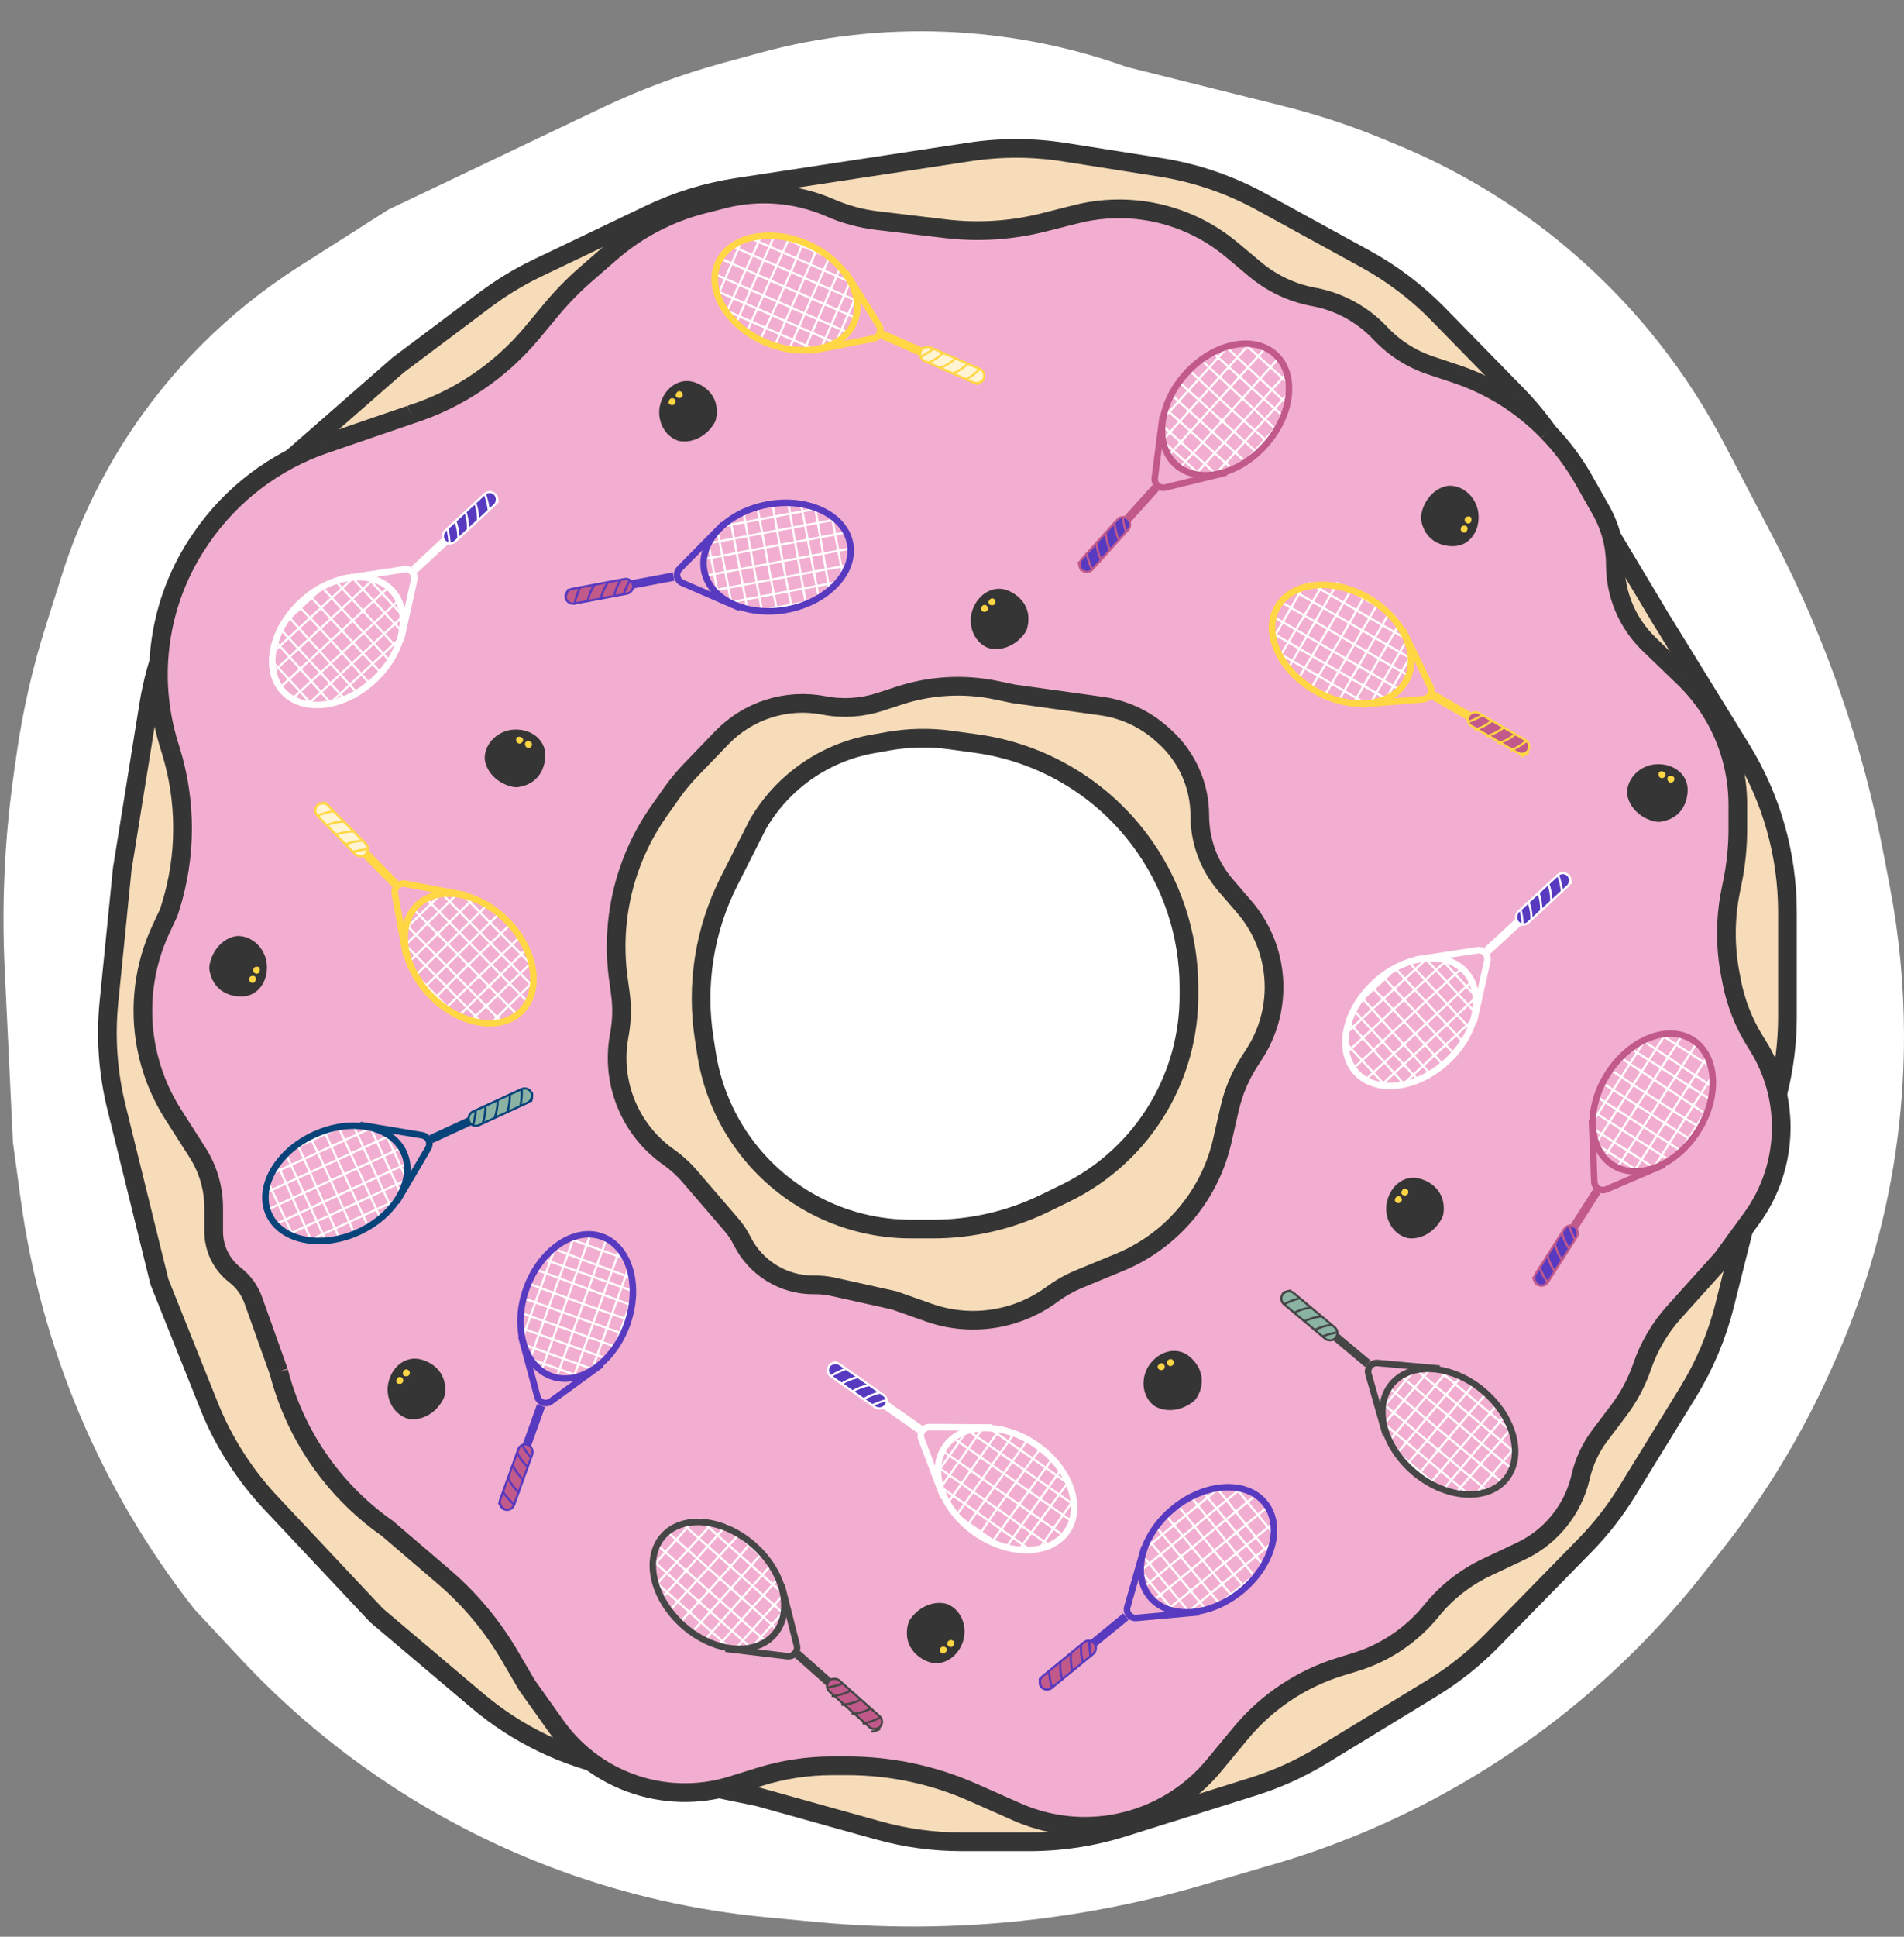 <?xml version="1.0" encoding="UTF-8"?> <svg xmlns="http://www.w3.org/2000/svg" width="60" height="61" viewBox="0 0 60 61" fill="none"><rect x="0" y="0" width="60" height="61" fill="#808080" stroke="none"/><path d="M18.957 3.402L12.245 6.599L9.415 8.399C8.312 9.102 7.289 9.922 6.364 10.847C4.328 12.883 2.813 15.379 1.946 18.124L1.432 19.75C1.022 21.048 0.72 22.378 0.527 23.726L0.438 24.351C0.147 26.389 0.049 28.45 0.147 30.507L0.408 35.986L0.651 37.766C1.294 42.48 3.183 46.938 6.122 50.68L7.58 52.242C10.378 55.24 13.846 57.533 17.7 58.935C19.769 59.687 21.926 60.174 24.118 60.383L25.691 60.532C28.147 60.766 30.623 60.72 33.069 60.394C34.694 60.177 36.301 59.837 37.875 59.378L40.105 58.728C43.538 57.727 46.736 56.049 49.511 53.795C51.057 52.539 52.458 51.114 53.688 49.548L54.321 48.744C55.653 47.048 56.774 45.196 57.659 43.23L57.79 42.939C59.247 39.701 60 36.191 60 32.641C60 31.065 59.852 29.493 59.557 27.945L59.363 26.926C58.703 23.461 57.538 20.112 55.907 16.985L54.346 13.994C53.763 12.876 53.077 11.814 52.298 10.822C50.123 8.054 47.269 5.894 44.013 4.554L43.548 4.362C42.544 3.949 41.512 3.609 40.46 3.346L35.51 2.109C31.791 0.78 27.753 0.625 23.942 1.665L22.803 1.975C21.481 2.336 20.194 2.813 18.957 3.402Z" fill="white"></path><path fill-rule="evenodd" clip-rule="evenodd" d="M16.938 8.44L20.473 6.749C21.341 6.333 22.267 6.048 23.219 5.902L30.547 4.786C31.539 4.635 32.548 4.637 33.539 4.793L36.565 5.27C37.679 5.445 38.754 5.812 39.743 6.355L43.034 8.159C43.878 8.622 44.649 9.207 45.322 9.896L47.801 12.43C48.336 12.978 48.805 13.587 49.199 14.244L52.32 19.46L54.873 23.6C55.823 25.142 56.327 26.917 56.327 28.729V32.029C56.327 32.832 56.227 33.632 56.032 34.411L54.347 41.114C54.105 42.079 53.716 43.002 53.195 43.85L51.282 46.961C50.9 47.583 50.45 48.159 49.94 48.68L47.015 51.668C46.45 52.245 45.815 52.751 45.125 53.172L41.666 55.284C40.986 55.699 40.259 56.029 39.499 56.268L35.378 57.562C34.431 57.859 33.444 58.01 32.451 58.01H30.302C29.415 58.01 28.532 57.889 27.677 57.651L23.884 56.593L19.395 55.676C17.788 55.348 16.29 54.621 15.038 53.562L11.864 50.877L8.538 47.338C7.701 46.447 7.039 45.408 6.585 44.274L5.024 40.372L3.669 34.874C3.402 33.791 3.322 32.671 3.433 31.562L3.852 27.375L4.686 22.193C4.909 20.811 5.426 19.492 6.203 18.327L7.529 16.337C8.007 15.621 8.577 14.971 9.225 14.404L12.549 11.496L15.293 9.437C15.807 9.052 16.358 8.718 16.938 8.44ZM22.192 32.716C21.926 31.023 22.199 29.288 22.973 27.758L23.884 25.958V25.958C24.659 24.626 25.981 23.702 27.498 23.433L27.988 23.346C28.636 23.232 29.297 23.219 29.948 23.308L30.763 23.42C32.803 23.7 34.648 24.779 35.892 26.42V26.42C36.914 27.769 37.467 29.415 37.467 31.107V31.363C37.467 32.591 37.14 33.797 36.519 34.857V34.857C35.831 36.032 34.811 36.977 33.587 37.575L32.935 37.893C31.834 38.431 30.625 38.711 29.399 38.711H28.713C26.853 38.711 25.081 37.917 23.843 36.529V36.529C23.009 35.593 22.461 34.436 22.267 33.197L22.192 32.716Z" fill="#F6DCB9"></path><path d="M20.473 6.749L16.938 8.44M20.473 6.749C21.341 6.333 22.267 6.048 23.219 5.902M20.473 6.749V6.749C21.341 6.333 22.267 6.048 23.219 5.902V5.902M16.938 8.44C16.358 8.718 15.807 9.052 15.293 9.437M16.938 8.44V8.44C16.358 8.718 15.807 9.052 15.293 9.437V9.437M15.293 9.437L12.549 11.496L9.225 14.404M9.225 14.404C8.577 14.971 8.007 15.621 7.529 16.337M9.225 14.404V14.404C8.577 14.971 8.007 15.621 7.529 16.337V16.337M7.529 16.337L6.203 18.327M6.203 18.327C5.426 19.492 4.909 20.811 4.686 22.193M6.203 18.327V18.327C5.426 19.492 4.909 20.811 4.686 22.193V22.193M4.686 22.193L3.852 27.375L3.433 31.562M3.433 31.562C3.322 32.671 3.402 33.791 3.669 34.874M3.433 31.562V31.562C3.322 32.671 3.402 33.791 3.669 34.874V34.874M3.669 34.874L5.024 40.372L6.585 44.274M6.585 44.274C7.039 45.408 7.701 46.447 8.538 47.338M6.585 44.274V44.274C7.039 45.408 7.701 46.447 8.538 47.338V47.338M8.538 47.338L11.864 50.877L15.038 53.562M15.038 53.562C16.29 54.621 17.788 55.348 19.395 55.676M15.038 53.562V53.562C16.29 54.621 17.788 55.348 19.395 55.676V55.676M19.395 55.676L23.884 56.593L27.677 57.651M27.677 57.651C28.532 57.889 29.415 58.01 30.302 58.01M27.677 57.651V57.651C28.532 57.889 29.415 58.01 30.302 58.01V58.01M30.302 58.01H32.451M32.451 58.01C33.444 58.01 34.431 57.859 35.378 57.562M32.451 58.01V58.01C33.444 58.01 34.431 57.859 35.378 57.562V57.562M35.378 57.562L39.499 56.268M39.499 56.268C40.259 56.029 40.986 55.699 41.666 55.284M39.499 56.268V56.268C40.259 56.029 40.986 55.699 41.666 55.284V55.284M41.666 55.284L45.125 53.172M45.125 53.172C45.815 52.751 46.45 52.245 47.015 51.668M45.125 53.172V53.172C45.815 52.751 46.45 52.245 47.015 51.668V51.668M47.015 51.668L49.94 48.68M49.94 48.68C50.45 48.159 50.9 47.583 51.282 46.961M49.94 48.68V48.68C50.45 48.159 50.9 47.583 51.282 46.961V46.961M51.282 46.961L53.195 43.85M53.195 43.85C53.716 43.002 54.105 42.079 54.347 41.114M53.195 43.85V43.85C53.716 43.002 54.105 42.079 54.347 41.114V41.114M54.347 41.114L56.032 34.411M56.032 34.411C56.227 33.632 56.327 32.832 56.327 32.029M56.032 34.411V34.411C56.227 33.632 56.327 32.832 56.327 32.029V32.029M56.327 32.029V28.729M56.327 28.729C56.327 26.917 55.823 25.142 54.873 23.6M56.327 28.729V28.729C56.327 26.917 55.823 25.142 54.873 23.6V23.6M54.873 23.6L52.32 19.46L49.199 14.244M49.199 14.244C48.805 13.587 48.336 12.978 47.801 12.43M49.199 14.244V14.244C48.805 13.587 48.336 12.978 47.801 12.43V12.43M47.801 12.43L45.322 9.896M45.322 9.896C44.649 9.207 43.878 8.622 43.034 8.159M45.322 9.896V9.896C44.649 9.207 43.878 8.622 43.034 8.159V8.159M43.034 8.159L39.743 6.355M39.743 6.355C38.754 5.812 37.679 5.445 36.565 5.27M39.743 6.355V6.355C38.754 5.812 37.679 5.445 36.565 5.27V5.27M36.565 5.27L33.539 4.793M33.539 4.793C32.548 4.637 31.539 4.635 30.547 4.786M33.539 4.793V4.793C32.548 4.637 31.539 4.635 30.547 4.786V4.786M30.547 4.786L23.219 5.902M23.884 25.958L22.973 27.758C22.199 29.288 21.926 31.023 22.192 32.716L22.267 33.197C22.461 34.436 23.009 35.593 23.843 36.529V36.529C25.081 37.917 26.853 38.711 28.713 38.711H29.399C30.625 38.711 31.834 38.431 32.935 37.893L33.587 37.575C34.811 36.977 35.831 36.032 36.519 34.857V34.857C37.14 33.797 37.467 32.591 37.467 31.363V31.107C37.467 29.415 36.914 27.769 35.892 26.42V26.42C34.648 24.779 32.803 23.7 30.763 23.42L29.948 23.308C29.297 23.219 28.636 23.232 27.988 23.346L27.498 23.433C25.981 23.702 24.659 24.626 23.884 25.958V25.958Z" stroke="#363535" stroke-width="0.589"></path><path fill-rule="evenodd" clip-rule="evenodd" d="M10.235 13.987L12.939 13.059C14.439 12.581 15.77 11.683 16.776 10.472L17.369 9.758C17.705 9.354 18.073 8.977 18.47 8.632L19.241 7.961C20.077 7.233 21.072 6.711 22.146 6.436L22.784 6.273C23.908 5.985 25.097 6.081 26.16 6.546C26.627 6.75 27.122 6.885 27.628 6.946L29.792 7.204C30.828 7.328 31.878 7.261 32.89 7.005L33.915 6.746C35.138 6.437 36.431 6.556 37.577 7.083C38.023 7.288 38.439 7.551 38.815 7.866L39.553 8.484C40.075 8.921 40.701 9.218 41.37 9.346L41.424 9.356C42.218 9.508 42.944 9.908 43.498 10.497C43.933 10.96 44.476 11.308 45.079 11.509L45.88 11.776C46.965 12.138 47.949 12.754 48.748 13.573L48.774 13.601C49.215 14.052 49.595 14.559 49.905 15.107L50.452 16.073C50.748 16.596 50.903 17.186 50.903 17.786C50.903 18.731 51.287 19.635 51.968 20.29L53.059 21.342C53.412 21.682 53.718 22.067 53.97 22.486C54.489 23.352 54.763 24.341 54.763 25.35V26.112C54.763 26.66 54.709 27.206 54.602 27.743L54.535 28.074C54.363 28.935 54.36 29.822 54.526 30.685L54.571 30.918C54.698 31.58 54.946 32.212 55.301 32.784L55.396 32.937C55.877 33.709 56.131 34.6 56.131 35.509C56.131 36.542 55.803 37.548 55.193 38.381L54.274 39.639L52.754 41.328C52.306 41.826 51.964 42.408 51.747 43.041C51.576 43.538 51.328 44.006 51.01 44.425L50.419 45.207C50.126 45.595 49.919 46.04 49.81 46.513C49.575 47.541 48.881 48.403 47.928 48.854L46.843 49.367C46.171 49.685 45.579 50.151 45.111 50.729C44.491 51.494 43.658 52.057 42.717 52.347L42.237 52.494C41.006 52.873 39.912 53.604 39.091 54.597L38.248 55.616L38.218 55.652C37.215 56.837 35.74 57.521 34.187 57.521C33.45 57.521 32.721 57.367 32.048 57.069L30.661 56.454C29.414 55.901 28.065 55.616 26.701 55.616H26.224C25.45 55.616 24.681 55.733 23.942 55.962L23.062 56.236C22.011 56.562 20.881 56.532 19.85 56.149C18.913 55.802 18.102 55.181 17.523 54.366L16.604 53.075L16.069 52.159C15.518 51.213 14.811 50.367 13.978 49.655L12.207 48.14L12.104 48.067C10.465 46.883 9.292 45.163 8.786 43.206L7.98 40.947C7.868 40.635 7.67 40.362 7.408 40.159C6.983 39.831 6.734 39.325 6.734 38.788V38.046C6.734 37.427 6.557 36.821 6.224 36.299L5.459 35.103C5.043 34.452 4.755 33.728 4.61 32.969C4.371 31.715 4.534 30.417 5.075 29.261L5.317 28.743L5.371 28.573C5.877 26.966 5.88 25.243 5.381 23.634L5.33 23.468C5 22.405 4.91 21.282 5.068 20.181C5.232 19.032 5.66 17.937 6.319 16.981L6.354 16.93C7.299 15.558 8.659 14.527 10.235 13.987ZM19.482 30.796C19.234 28.942 19.695 27.064 20.773 25.536L21.17 24.974C21.351 24.718 21.55 24.477 21.767 24.252L22.747 23.235C23.578 22.374 24.788 21.991 25.964 22.218V22.218C26.554 22.332 27.164 22.293 27.736 22.106L28.331 21.911C29.323 21.585 30.383 21.527 31.404 21.741L31.946 21.854L34.714 22.239C35.425 22.338 36.091 22.649 36.624 23.13L36.701 23.2C37.406 23.836 37.809 24.741 37.809 25.691V25.691C37.809 26.494 38.097 27.27 38.62 27.879L39.213 28.568C39.669 29.098 39.973 29.742 40.092 30.431V30.431C40.258 31.388 40.058 32.372 39.532 33.188L39.372 33.436C39.081 33.887 38.871 34.385 38.751 34.908L38.514 35.942C38.339 36.704 38.002 37.419 37.526 38.039V38.039C36.943 38.799 36.17 39.392 35.284 39.757L34.028 40.275C33.716 40.404 33.42 40.57 33.148 40.77V40.77C32.029 41.591 30.577 41.805 29.268 41.342L28.183 40.958L26.265 40.532C26.079 40.49 25.889 40.469 25.698 40.469H25.626C24.678 40.469 23.812 39.934 23.388 39.086V39.086C23.295 38.901 23.181 38.729 23.046 38.573L21.746 37.062C21.544 36.826 21.313 36.616 21.059 36.437V36.437C19.859 35.587 19.254 34.124 19.503 32.675L19.528 32.53C19.598 32.125 19.605 31.712 19.551 31.305L19.482 30.796Z" fill="#F2AED0"></path><path d="M12.939 13.059V13.059C14.439 12.581 15.77 11.683 16.776 10.472V10.472M12.939 13.059L10.235 13.987M12.939 13.059C14.439 12.581 15.77 11.683 16.776 10.472M8.786 43.206V43.206C9.292 45.163 10.465 46.883 12.104 48.067V48.067M8.786 43.206L7.98 40.947M8.786 43.206C9.292 45.163 10.465 46.883 12.104 48.067M10.235 13.987C8.659 14.527 7.299 15.558 6.354 16.93M10.235 13.987V13.987C8.659 14.527 7.299 15.558 6.354 16.93V16.93M6.354 16.93L6.319 16.981M6.319 16.981C5.66 17.937 5.232 19.032 5.068 20.181M6.319 16.981V16.981C5.66 17.937 5.232 19.032 5.068 20.181V20.181M5.068 20.181C4.91 21.282 5 22.405 5.33 23.468M5.068 20.181V20.181C4.91 21.282 5 22.405 5.33 23.468V23.468M5.33 23.468L5.381 23.634M5.381 23.634C5.88 25.243 5.877 26.966 5.371 28.573M5.381 23.634V23.634C5.88 25.243 5.877 26.966 5.371 28.573V28.573M5.371 28.573L5.317 28.743L5.075 29.261M5.075 29.261C4.534 30.417 4.371 31.715 4.61 32.969M5.075 29.261V29.261C4.534 30.417 4.371 31.715 4.61 32.969V32.969M4.61 32.969C4.755 33.728 5.043 34.452 5.459 35.103M4.61 32.969V32.969C4.755 33.728 5.043 34.452 5.459 35.103V35.103M5.459 35.103L6.224 36.299M6.224 36.299C6.557 36.821 6.734 37.427 6.734 38.046M6.224 36.299V36.299C6.557 36.821 6.734 37.427 6.734 38.046V38.046M6.734 38.046V38.788M6.734 38.788C6.734 39.325 6.983 39.831 7.408 40.159M6.734 38.788V38.788C6.734 39.325 6.983 39.831 7.408 40.159V40.159M7.408 40.159C7.67 40.362 7.868 40.635 7.98 40.947M7.408 40.159V40.159C7.67 40.362 7.868 40.635 7.98 40.947V40.947M12.104 48.067L12.207 48.14L13.978 49.655M13.978 49.655C14.811 50.367 15.518 51.213 16.069 52.159M13.978 49.655V49.655C14.811 50.367 15.518 51.213 16.069 52.159V52.159M16.069 52.159L16.604 53.075L17.523 54.366M17.523 54.366C18.102 55.181 18.913 55.802 19.85 56.149M17.523 54.366V54.366C18.102 55.181 18.913 55.802 19.85 56.149V56.149M19.85 56.149C20.881 56.532 22.011 56.562 23.062 56.236M19.85 56.149V56.149C20.881 56.532 22.011 56.562 23.062 56.236V56.236M23.062 56.236L23.942 55.962M23.942 55.962C24.681 55.733 25.45 55.616 26.224 55.616M23.942 55.962V55.962C24.681 55.733 25.45 55.616 26.224 55.616V55.616M26.224 55.616H26.701M26.701 55.616C28.065 55.616 29.414 55.901 30.661 56.454M26.701 55.616V55.616C28.065 55.616 29.414 55.901 30.661 56.454V56.454M30.661 56.454L32.048 57.069M32.048 57.069C32.721 57.367 33.45 57.521 34.187 57.521M32.048 57.069V57.069C32.721 57.367 33.45 57.521 34.187 57.521V57.521M34.187 57.521C35.74 57.521 37.215 56.837 38.218 55.652M34.187 57.521V57.521C35.74 57.521 37.215 56.837 38.218 55.652V55.652M38.218 55.652L38.248 55.616L39.091 54.597M39.091 54.597C39.912 53.604 41.006 52.873 42.237 52.494M39.091 54.597V54.597C39.912 53.604 41.006 52.873 42.237 52.494V52.494M42.237 52.494L42.717 52.347M42.717 52.347C43.658 52.057 44.491 51.494 45.111 50.729M42.717 52.347V52.347C43.658 52.057 44.491 51.494 45.111 50.729V50.729M45.111 50.729C45.579 50.151 46.171 49.685 46.843 49.367M45.111 50.729V50.729C45.579 50.151 46.171 49.685 46.843 49.367V49.367M46.843 49.367L47.928 48.854M47.928 48.854C48.881 48.403 49.575 47.541 49.81 46.513M47.928 48.854V48.854C48.881 48.403 49.575 47.541 49.81 46.513V46.513M49.81 46.513C49.919 46.04 50.126 45.595 50.419 45.207M49.81 46.513V46.513C49.919 46.04 50.126 45.595 50.419 45.207V45.207M50.419 45.207L51.01 44.425M51.01 44.425C51.328 44.006 51.576 43.538 51.747 43.041M51.01 44.425V44.425C51.328 44.006 51.576 43.538 51.747 43.041V43.041M51.747 43.041C51.964 42.408 52.306 41.826 52.754 41.328M51.747 43.041V43.041C51.964 42.408 52.306 41.826 52.754 41.328V41.328M52.754 41.328L54.274 39.639L55.193 38.381M55.193 38.381C55.803 37.548 56.131 36.542 56.131 35.509M55.193 38.381V38.381C55.803 37.548 56.131 36.542 56.131 35.509V35.509M56.131 35.509C56.131 34.6 55.877 33.709 55.396 32.937M56.131 35.509V35.509C56.131 34.6 55.877 33.709 55.396 32.937V32.937M55.396 32.937L55.301 32.784M55.301 32.784C54.946 32.212 54.698 31.58 54.571 30.918M55.301 32.784V32.784C54.946 32.212 54.698 31.58 54.571 30.918V30.918M54.571 30.918L54.526 30.685M54.526 30.685C54.36 29.822 54.363 28.935 54.535 28.074M54.526 30.685V30.685C54.36 29.822 54.363 28.935 54.535 28.074V28.074M54.535 28.074L54.602 27.743M54.602 27.743C54.709 27.206 54.763 26.66 54.763 26.112M54.602 27.743V27.743C54.709 27.206 54.763 26.66 54.763 26.112V26.112M54.763 26.112V25.35M54.763 25.35C54.763 24.341 54.489 23.352 53.97 22.486M54.763 25.35V25.35C54.763 24.341 54.489 23.352 53.97 22.486V22.486M53.97 22.486C53.718 22.067 53.412 21.682 53.059 21.342M53.97 22.486V22.486C53.718 22.067 53.412 21.682 53.059 21.342V21.342M53.059 21.342L51.968 20.29M51.968 20.29C51.287 19.635 50.903 18.731 50.903 17.786M51.968 20.29V20.29C51.287 19.635 50.903 18.731 50.903 17.786V17.786M50.903 17.786C50.903 17.186 50.748 16.596 50.452 16.073M50.903 17.786V17.786C50.903 17.186 50.748 16.596 50.452 16.073V16.073M50.452 16.073L49.905 15.107M49.905 15.107C49.595 14.559 49.215 14.052 48.774 13.601M49.905 15.107V15.107C49.595 14.559 49.215 14.052 48.774 13.601V13.601M48.774 13.601L48.748 13.573M48.748 13.573C47.949 12.754 46.965 12.138 45.88 11.776M48.748 13.573V13.573C47.949 12.754 46.965 12.138 45.88 11.776V11.776M45.88 11.776L45.079 11.509M45.079 11.509C44.476 11.308 43.933 10.96 43.498 10.497M45.079 11.509V11.509C44.476 11.308 43.933 10.96 43.498 10.497V10.497M43.498 10.497C42.944 9.908 42.218 9.508 41.424 9.356M43.498 10.497V10.497C42.944 9.908 42.218 9.508 41.424 9.356V9.356M41.424 9.356L41.37 9.346M41.37 9.346C40.701 9.218 40.075 8.921 39.553 8.484M41.37 9.346V9.346C40.701 9.218 40.075 8.921 39.553 8.484V8.484M39.553 8.484L38.815 7.866M38.815 7.866C38.439 7.551 38.023 7.288 37.577 7.083M38.815 7.866V7.866C38.439 7.551 38.023 7.288 37.577 7.083V7.083M37.577 7.083C36.431 6.556 35.138 6.437 33.915 6.746M37.577 7.083V7.083C36.431 6.556 35.138 6.437 33.915 6.746V6.746M33.915 6.746L32.89 7.005M32.89 7.005C31.878 7.261 30.828 7.328 29.792 7.204M32.89 7.005V7.005C31.878 7.261 30.828 7.328 29.792 7.204V7.204M29.792 7.204L27.628 6.946M27.628 6.946C27.122 6.885 26.627 6.75 26.16 6.546M27.628 6.946V6.946C27.122 6.885 26.627 6.75 26.16 6.546V6.546M26.16 6.546C25.097 6.081 23.908 5.985 22.784 6.273M26.16 6.546V6.546C25.097 6.081 23.908 5.985 22.784 6.273V6.273M22.784 6.273L22.146 6.436M22.146 6.436C21.072 6.711 20.077 7.233 19.241 7.961M22.146 6.436V6.436C21.072 6.711 20.077 7.233 19.241 7.961V7.961M19.241 7.961L18.47 8.632M18.47 8.632C18.073 8.977 17.705 9.354 17.369 9.758M18.47 8.632V8.632C18.073 8.977 17.705 9.354 17.369 9.758V9.758M17.369 9.758L16.776 10.472M28.183 40.958L26.265 40.532C26.079 40.49 25.889 40.469 25.698 40.469H25.626C24.678 40.469 23.812 39.934 23.388 39.086V39.086C23.295 38.901 23.181 38.729 23.046 38.573L21.746 37.062C21.544 36.826 21.313 36.616 21.059 36.437V36.437C19.859 35.587 19.254 34.124 19.503 32.675L19.528 32.53C19.598 32.125 19.605 31.712 19.551 31.305L19.482 30.796C19.234 28.942 19.695 27.064 20.773 25.536L21.17 24.974C21.351 24.718 21.55 24.477 21.767 24.252L22.747 23.235C23.578 22.374 24.788 21.991 25.964 22.218V22.218C26.554 22.332 27.164 22.293 27.736 22.106L28.331 21.911C29.323 21.585 30.383 21.527 31.404 21.741L31.946 21.854L34.714 22.239C35.425 22.338 36.091 22.649 36.624 23.13L36.701 23.2C37.406 23.836 37.809 24.741 37.809 25.691V25.691C37.809 26.494 38.097 27.27 38.62 27.879L39.213 28.568C39.669 29.098 39.973 29.742 40.092 30.431V30.431C40.258 31.388 40.058 32.372 39.532 33.188L39.372 33.436C39.081 33.887 38.871 34.385 38.751 34.908L38.514 35.942C38.339 36.704 38.002 37.419 37.526 38.039V38.039C36.943 38.799 36.17 39.392 35.284 39.757L34.028 40.275C33.716 40.404 33.42 40.57 33.148 40.77V40.77C32.029 41.591 30.577 41.805 29.268 41.342L28.183 40.958Z" stroke="#363535" stroke-width="0.589"></path><path d="M43.014 34.024L46.389 30.901M42.584 33.712L46.091 30.467M43.469 34.232L46.549 31.381M44.121 34.237L46.491 32.043M42.383 33.209L45.628 30.207M42.344 32.617L45.031 30.13M42.619 31.774L44.17 30.339M44.984 33.965L46.076 32.954M43.71 34.252L42.328 32.753M44.311 34.223L42.467 32.158M44.737 34.071L42.599 31.752" stroke="white" stroke-width="0.068"></path><path d="M43.084 34.109L42.459 33.431M45.114 33.873L42.867 31.37M45.535 33.605C43.907 31.77 43.27 31.119 43.154 31.023M45.895 33.272L43.555 30.734M46.173 32.893L43.934 30.464M46.38 32.458L44.373 30.281M46.537 31.948L44.883 30.154M46.587 31.476L45.337 30.119" stroke="white" stroke-width="0.068"></path><rect x="0.002" y="-0.048" width="0.467" height="2.164" rx="0.234" transform="matrix(-0.678 -0.735 0.734 -0.679 48.027 29.183)" fill="#583AC0" stroke="white" stroke-width="0.068"></rect><path d="M48.263 28.985L48.263 28.946C48.264 28.756 48.23 28.568 48.16 28.391V28.391M48.568 28.702L48.569 28.669C48.57 28.475 48.539 28.282 48.477 28.098V28.098M48.885 28.409L48.885 28.37C48.886 28.18 48.852 27.992 48.782 27.815V27.815M49.223 28.096L49.222 28.086C49.203 27.896 49.157 27.71 49.088 27.532V27.532M49.496 27.843V27.843C49.5 27.747 49.48 27.651 49.437 27.564L49.434 27.557" stroke="white" stroke-width="0.068"></path><path d="M47.986 29.152V29.152C47.98 28.988 47.959 28.825 47.921 28.666L47.917 28.648" stroke="white" stroke-width="0.068"></path><path d="M46.96 30.044L46.778 29.847L47.761 28.938L47.942 29.135L46.96 30.044Z" fill="white"></path><path d="M46.443 32.182L46.87 30.261C46.911 30.074 46.752 29.903 46.563 29.931L44.606 30.227L44.671 30.217" stroke="white" stroke-width="0.205"></path><path d="M43.315 30.953C43.796 30.508 44.359 30.251 44.879 30.192C45.398 30.132 45.866 30.269 46.173 30.602C46.479 30.935 46.579 31.413 46.479 31.927C46.378 32.441 46.078 32.983 45.597 33.428C45.117 33.872 44.553 34.129 44.034 34.189C43.514 34.249 43.047 34.111 42.74 33.779C42.433 33.446 42.334 32.968 42.434 32.454C42.535 31.94 42.835 31.397 43.315 30.953Z" stroke="white" stroke-width="0.205"></path><path d="M16.646 31.574L13.421 28.293M16.348 32.013L12.998 28.605M16.838 31.112L13.895 28.118M16.822 30.459L14.557 28.155M15.852 32.23L12.752 29.077M15.263 32.288L12.695 29.676M14.413 32.039L12.931 30.531M16.524 29.604L15.48 28.542M16.851 30.87L15.399 32.3M16.803 30.27L14.801 32.179M16.638 29.847L14.391 32.06" stroke="white" stroke-width="0.068"></path><path d="M16.719 31.502L16.062 32.149M16.419 29.478L13.993 31.804M16.138 29.064C14.358 30.75 13.729 31.409 13.637 31.528M15.793 28.714L13.335 31.136M15.406 28.448L13.054 30.765M14.966 28.254L12.858 30.331M14.452 28.113L12.714 29.825M13.979 28.077L12.665 29.372" stroke="white" stroke-width="0.068"></path><rect x="-0.048" y="-0" width="0.467" height="2.165" rx="0.234" transform="matrix(-0.712 0.702 -0.701 -0.713 11.655 26.775)" fill="#FFF4D4" stroke="#FFD644" stroke-width="0.068"></rect><path d="M11.459 26.48L11.42 26.482C11.231 26.486 11.044 26.527 10.87 26.602V26.602M11.167 26.183L11.134 26.184C10.94 26.189 10.749 26.226 10.568 26.294V26.294M10.865 25.876L10.826 25.877C10.636 25.881 10.45 25.922 10.275 25.997V25.997M10.542 25.547L10.531 25.548C10.343 25.574 10.158 25.625 9.984 25.7V25.7M10.281 25.282V25.282C10.184 25.281 10.089 25.304 10.004 25.349L9.997 25.353" stroke="#FFD644" stroke-width="0.068"></path><path d="M11.599 26.747V26.747C11.435 26.758 11.274 26.785 11.116 26.827L11.098 26.832" stroke="#FFD644" stroke-width="0.068"></path><path d="M12.552 27.748L12.361 27.936L11.423 26.981L11.614 26.793L12.552 27.748Z" fill="#FFD644"></path><path d="M14.692 28.2L12.761 27.833C12.573 27.797 12.408 27.962 12.442 28.15L12.799 30.1L12.788 30.035" stroke="#FFD644" stroke-width="0.205"></path><path d="M13.583 31.367C13.124 30.9 12.85 30.344 12.774 29.826C12.697 29.308 12.82 28.835 13.142 28.518C13.464 28.201 13.938 28.086 14.454 28.171C14.97 28.255 15.521 28.539 15.98 29.006C16.439 29.473 16.714 30.029 16.79 30.547C16.866 31.065 16.744 31.538 16.422 31.855C16.1 32.172 15.626 32.287 15.11 32.202C14.594 32.118 14.042 31.834 13.583 31.367Z" stroke="#FFD644" stroke-width="0.205"></path><path d="M22.523 8.634L26.737 10.48M22.636 8.115L27.014 10.033M22.516 9.134L26.362 10.819M22.774 9.734L25.733 11.031M23.016 7.73L27.066 9.504M23.541 7.456L26.896 8.926M24.423 7.372L26.36 8.22M23.369 10.417L24.733 11.015M22.595 9.364L23.41 7.496M22.863 9.903L24.011 7.386M23.173 10.234L24.435 7.345" stroke="white" stroke-width="0.068"></path><path d="M22.482 8.728L22.851 7.883M23.513 10.496L24.9 7.433M23.928 10.774C24.953 8.548 25.291 7.702 25.333 7.558M24.378 10.972L25.759 7.81M24.836 11.075L26.158 8.05M25.317 11.091L26.502 8.379M25.847 11.031L26.823 8.796M26.299 10.888L27.037 9.198" stroke="white" stroke-width="0.068"></path><rect x="0.045" y="-0.018" width="0.467" height="2.165" rx="0.234" transform="matrix(0.4 -0.916 0.916 0.401 28.919 11.325)" fill="#FFF4D4" stroke="#FFD644" stroke-width="0.068"></rect><path d="M29.232 11.433L29.268 11.418C29.442 11.343 29.6 11.236 29.734 11.102V11.102M29.613 11.6L29.644 11.587C29.822 11.511 29.986 11.405 30.129 11.275V11.275M30.008 11.774L30.044 11.758C30.218 11.684 30.377 11.576 30.51 11.442V11.442M30.431 11.959L30.44 11.954C30.605 11.86 30.758 11.744 30.892 11.609V11.609M30.771 12.108V12.108C30.861 12.073 30.941 12.016 31.004 11.942L31.009 11.936" stroke="#FFD644" stroke-width="0.068"></path><path d="M29.003 11.238V11.238C29.151 11.167 29.291 11.082 29.422 10.983L29.436 10.973" stroke="#FFD644" stroke-width="0.068"></path><path d="M27.746 10.663L27.853 10.418L29.079 10.955L28.972 11.2L27.746 10.663Z" fill="#FFD644"></path><path d="M25.592 11.04L27.52 10.662C27.709 10.626 27.801 10.411 27.699 10.249L26.642 8.572L26.677 8.628" stroke="#FFD644" stroke-width="0.205"></path><path d="M25.443 7.687C26.043 7.95 26.504 8.364 26.768 8.817C27.031 9.269 27.093 9.753 26.912 10.168C26.731 10.582 26.334 10.865 25.823 10.978C25.313 11.092 24.696 11.033 24.096 10.771C23.496 10.508 23.034 10.094 22.771 9.641C22.507 9.188 22.445 8.704 22.626 8.29C22.807 7.876 23.204 7.593 23.715 7.479C24.226 7.366 24.843 7.424 25.443 7.687Z" stroke="#FFD644" stroke-width="0.205"></path><path d="M20.701 48.649L24.137 51.702M20.968 48.19L24.538 51.361M20.54 49.123L23.676 51.909M20.599 49.773L23.013 51.917M21.448 47.939L24.752 50.873M22.032 47.84L24.768 50.271M22.897 48.031L24.476 49.434M20.954 50.606L22.067 51.594M20.543 49.365L21.895 47.838M20.631 49.961L22.501 47.918M20.825 50.372L22.917 48.009" stroke="white" stroke-width="0.068"></path><path d="M20.622 48.777L21.234 48.086M21.058 50.776L23.321 48.287M21.365 51.169C23.027 49.364 23.611 48.663 23.695 48.539M21.732 51.495L24.022 48.91M22.136 51.735L24.327 49.26M22.588 51.897L24.552 49.679M23.111 52.003L24.729 50.175M23.585 52.006L24.809 50.624" stroke="white" stroke-width="0.068"></path><rect x="0.048" y="-0.003" width="0.468" height="2.163" rx="0.234" transform="matrix(0.663 -0.749 0.748 0.664 25.934 53.161)" fill="#C1598B" stroke="#464646" stroke-width="0.068"></rect><path d="M26.205 53.422L26.243 53.418C26.432 53.401 26.616 53.347 26.785 53.261V53.261M26.516 53.698L26.549 53.695C26.742 53.677 26.93 53.627 27.107 53.547V53.547M26.838 53.985L26.877 53.981C27.066 53.964 27.249 53.91 27.418 53.823V53.823M27.183 54.291L27.192 54.288C27.379 54.25 27.56 54.187 27.729 54.099V54.099M27.46 54.537V54.537C27.557 54.532 27.65 54.502 27.732 54.451L27.739 54.447" stroke="#464646" stroke-width="0.068"></path><path d="M26.049 53.151V53.151C26.211 53.129 26.371 53.091 26.525 53.038L26.543 53.032" stroke="#464646" stroke-width="0.068"></path><path d="M25.035 52.197L25.212 51.997L26.212 52.885L26.035 53.086L25.035 52.197Z" fill="#464646"></path><path d="M22.863 51.93L24.814 52.164C25.005 52.186 25.158 52.011 25.111 51.825L24.624 49.904L24.64 49.967" stroke="#464646" stroke-width="0.205"></path><path d="M23.761 48.674C24.25 49.108 24.561 49.645 24.672 50.157C24.782 50.669 24.692 51.148 24.392 51.487C24.092 51.826 23.627 51.973 23.106 51.924C22.586 51.875 22.017 51.63 21.528 51.196C21.039 50.761 20.728 50.225 20.617 49.713C20.507 49.201 20.597 48.721 20.897 48.383C21.197 48.044 21.662 47.896 22.183 47.945C22.703 47.994 23.272 48.239 23.761 48.674Z" stroke="#464646" stroke-width="0.205"></path><path d="M8.672 38.562L12.845 36.637M8.36 38.132L12.694 36.133M9.041 38.9L12.849 37.144M9.661 39.107L12.591 37.755M8.323 37.592L12.334 35.742M8.467 37.017L11.789 35.484M8.989 36.301L10.906 35.416M10.565 39.116L11.916 38.493M9.265 38.994L8.41 37.141M9.845 39.153L8.726 36.619M10.298 39.141L8.976 36.273" stroke="white" stroke-width="0.068"></path><path d="M8.716 38.656L8.329 37.818M10.72 39.06L9.351 35.985M11.203 38.936C10.218 36.687 9.811 35.871 9.731 35.744M11.648 38.73L10.201 35.593M12.03 38.456L10.645 35.454M12.36 38.107L11.119 35.416M12.666 37.67L11.643 35.452M12.859 37.237L12.086 35.56" stroke="white" stroke-width="0.068"></path><rect x="0.017" y="-0.045" width="0.468" height="2.162" rx="0.234" transform="matrix(-0.419 -0.908 0.908 -0.419 14.929 35.533)" fill="#8AB3A4" stroke="#08437A" stroke-width="0.068"></rect><path d="M15.207 35.4L15.219 35.364C15.279 35.183 15.304 34.993 15.292 34.804V34.804M15.585 35.226L15.595 35.194C15.657 35.01 15.686 34.817 15.684 34.623V34.623M15.977 35.045L15.989 35.008C16.049 34.828 16.073 34.638 16.062 34.449V34.449M16.395 34.852L16.397 34.842C16.437 34.656 16.452 34.465 16.44 34.274V34.274M16.733 34.697V34.697C16.766 34.606 16.777 34.508 16.763 34.412L16.762 34.404" stroke="#08437A" stroke-width="0.068"></path><path d="M14.907 35.444V35.444C14.953 35.287 14.982 35.125 14.995 34.962L14.997 34.943" stroke="#08437A" stroke-width="0.068"></path><path d="M13.643 35.998L13.531 35.755L14.745 35.194L14.857 35.438L13.643 35.998Z" fill="#08437A"></path><path d="M12.496 37.86L13.493 36.165C13.59 36 13.491 35.789 13.303 35.757L11.349 35.432L11.413 35.443" stroke="#08437A" stroke-width="0.205"></path><path d="M9.894 35.741C10.488 35.467 11.103 35.398 11.616 35.502C12.128 35.606 12.531 35.881 12.721 36.292C12.911 36.704 12.859 37.189 12.605 37.647C12.351 38.104 11.899 38.527 11.305 38.801C10.711 39.075 10.096 39.145 9.583 39.041C9.07 38.937 8.667 38.661 8.478 38.25C8.288 37.838 8.34 37.353 8.594 36.896C8.847 36.438 9.3 36.015 9.894 35.741Z" stroke="#08437A" stroke-width="0.205"></path><path d="M39.889 10.952L36.809 14.367M40.344 11.224L37.146 14.772M39.417 10.786L36.607 13.903M38.767 10.84L36.605 13.239M40.59 11.707L37.63 14.989M40.683 12.293L38.232 15.012M40.485 13.157L39.07 14.726M37.932 11.188L36.936 12.294M39.175 10.788L40.687 12.155M38.579 10.871L40.602 12.761M38.168 11.06L40.507 13.177" stroke="white" stroke-width="0.068"></path><path d="M39.811 10.881L40.495 11.5M37.812 11.299L40.275 13.589M37.416 11.604C39.203 13.285 39.897 13.875 40.02 13.96M37.088 11.969L39.647 14.285M36.845 12.371L39.294 14.588M36.678 12.823L38.874 14.81M36.568 13.345L38.377 14.983M36.561 13.82L37.929 15.058" stroke="white" stroke-width="0.068"></path><rect x="0.002" y="0.048" width="0.467" height="2.164" rx="0.234" transform="matrix(0.741 0.671 -0.67 0.743 35.4 16.154)" fill="#583AC0" stroke="#C1598B" stroke-width="0.068"></rect><path d="M35.118 16.442L35.121 16.48C35.137 16.67 35.188 16.854 35.273 17.024V17.024M34.839 16.751L34.842 16.784C34.858 16.977 34.906 17.167 34.985 17.344V17.344M34.55 17.071L34.553 17.11C34.569 17.299 34.621 17.483 34.706 17.653V17.653M34.242 17.413L34.243 17.424C34.28 17.611 34.342 17.792 34.427 17.962V17.962M33.993 17.689V17.689C33.998 17.786 34.026 17.88 34.076 17.963L34.081 17.97" stroke="#C1598B" stroke-width="0.068"></path><path d="M35.378 16.28V16.28C35.398 16.443 35.435 16.604 35.487 16.759L35.492 16.776" stroke="#C1598B" stroke-width="0.068"></path><path d="M36.32 15.275L36.519 15.454L35.623 16.448L35.424 16.268L36.32 15.275Z" fill="#C1598B"></path><path d="M36.641 13.102L36.389 15.054C36.365 15.244 36.539 15.4 36.724 15.354L38.647 14.883L38.584 14.899" stroke="#C1598B" stroke-width="0.205"></path><path d="M39.867 14.026C39.429 14.512 38.891 14.819 38.379 14.926C37.867 15.032 37.389 14.937 37.053 14.634C36.717 14.33 36.575 13.863 36.629 13.342C36.682 12.821 36.932 12.254 37.371 11.768C37.809 11.281 38.347 10.975 38.859 10.868C39.371 10.762 39.849 10.857 40.184 11.16C40.52 11.464 40.663 11.931 40.609 12.452C40.555 12.973 40.305 13.54 39.867 14.026Z" stroke="#C1598B" stroke-width="0.205"></path><path d="M33.789 47.923L30.024 45.282M33.574 48.409L29.663 45.666M33.896 47.435L30.46 45.025M33.763 46.797L31.119 44.942M33.124 48.711L29.506 46.173M32.554 48.875L29.557 46.773M31.672 48.783L29.942 47.57M33.316 46.01L32.097 45.156M33.865 47.195L32.691 48.862M33.71 46.614L32.08 48.851M33.471 46.228L31.655 48.808" stroke="white" stroke-width="0.068"></path><path d="M33.849 47.838L33.318 48.592M33.191 45.904L31.218 48.628M32.84 45.549C31.389 47.527 30.888 48.287 30.818 48.42M32.438 45.267L30.451 48.09M32.009 45.075L30.107 47.776M31.541 44.965L29.836 47.386M31.009 44.919L29.604 46.914M30.537 44.969L29.474 46.478" stroke="white" stroke-width="0.068"></path><rect x="-0.048" y="0.008" width="0.467" height="2.164" rx="0.234" transform="matrix(-0.576 0.818 -0.819 -0.574 28.017 44.119)" fill="#583AC0" stroke="white" stroke-width="0.068"></rect><path d="M27.759 43.856L27.721 43.864C27.535 43.903 27.358 43.976 27.2 44.081V44.081M27.418 43.617L27.386 43.624C27.195 43.663 27.014 43.734 26.847 43.834V43.834M27.065 43.369L27.027 43.377C26.841 43.416 26.664 43.49 26.506 43.595V43.595M26.688 43.105L26.678 43.108C26.497 43.167 26.324 43.25 26.165 43.356V43.356M26.383 42.891V42.891C26.288 42.908 26.198 42.948 26.122 43.007L26.116 43.012" stroke="white" stroke-width="0.068"></path><path d="M27.951 44.095V44.095C27.791 44.135 27.637 44.19 27.489 44.261L27.472 44.269" stroke="white" stroke-width="0.068"></path><path d="M29.064 44.907L28.91 45.126L27.814 44.358L27.968 44.139L29.064 44.907Z" fill="white"></path><path d="M31.259 44.961L29.291 44.949C29.099 44.948 28.966 45.139 29.034 45.318L29.735 47.169L29.712 47.108" stroke="white" stroke-width="0.205"></path><path d="M30.734 48.276C30.198 47.9 29.828 47.403 29.66 46.908C29.493 46.413 29.528 45.927 29.789 45.557C30.049 45.187 30.495 44.989 31.019 44.978C31.543 44.968 32.137 45.147 32.672 45.523C33.208 45.899 33.578 46.396 33.746 46.891C33.914 47.386 33.878 47.872 33.618 48.242C33.357 48.612 32.911 48.811 32.387 48.821C31.864 48.831 31.27 48.652 30.734 48.276Z" stroke="white" stroke-width="0.205"></path><path d="M53.015 32.597L50.541 36.473M53.51 32.791L50.939 36.817M52.523 32.511L50.264 36.048M51.891 32.672L50.153 35.394M53.831 33.227L51.453 36.952M54.02 33.789L52.05 36.875M53.966 34.674L52.829 36.455M51.124 33.153L50.324 34.407M52.284 32.553L54.001 33.653M51.71 32.733L54.016 34.264M51.336 32.988L53.992 34.69" stroke="white" stroke-width="0.068"></path><path d="M52.928 32.541L53.704 33.038M51.024 33.282L53.831 35.135M50.684 33.648C52.723 35.012 53.505 35.48 53.641 35.543M50.42 34.062L53.326 35.925M50.247 34.499L53.028 36.282M50.157 34.972L52.65 36.57M50.134 35.505L52.189 36.822M50.205 35.975L51.758 36.971" stroke="white" stroke-width="0.068"></path><rect x="0.01" y="0.047" width="0.467" height="2.164" rx="0.234" transform="matrix(0.842 0.54 -0.538 0.843 49.437 38.464)" fill="#583AC0" stroke="#C1598B" stroke-width="0.068"></rect><path d="M49.214 38.798L49.223 38.836C49.27 39.02 49.351 39.193 49.463 39.346V39.346M48.99 39.149L48.998 39.181C49.045 39.369 49.124 39.548 49.231 39.71V39.71M48.758 39.512L48.767 39.55C48.814 39.734 48.895 39.907 49.007 40.061V40.061M48.51 39.901L48.513 39.91C48.58 40.089 48.671 40.258 48.783 40.412V40.412M48.309 40.214V40.214C48.33 40.309 48.374 40.396 48.437 40.47L48.442 40.476" stroke="#C1598B" stroke-width="0.068"></path><path d="M49.444 38.596V38.596C49.491 38.753 49.553 38.905 49.63 39.05L49.638 39.066" stroke="#C1598B" stroke-width="0.068"></path><path d="M50.208 37.449L50.433 37.593L49.713 38.721L49.487 38.577L50.208 37.449Z" fill="#C1598B"></path><path d="M50.166 35.253L50.239 37.22C50.247 37.412 50.444 37.536 50.619 37.461L52.438 36.68L52.378 36.706" stroke="#C1598B" stroke-width="0.205"></path><path d="M53.5 35.633C53.148 36.185 52.668 36.576 52.18 36.766C51.693 36.955 51.206 36.94 50.825 36.696C50.444 36.452 50.226 36.015 50.193 35.492C50.161 34.969 50.314 34.368 50.666 33.817C51.018 33.265 51.498 32.874 51.986 32.685C52.473 32.495 52.96 32.51 53.341 32.754C53.722 32.998 53.94 33.435 53.973 33.958C54.005 34.481 53.852 35.082 53.5 35.633Z" stroke="#C1598B" stroke-width="0.205"></path><path d="M47.636 46.26L44.108 43.31M47.383 46.727L43.717 43.663M47.783 45.782L44.563 43.09M47.703 45.133L45.225 43.062M46.91 46.992L43.519 44.157M46.33 47.108L43.521 44.759M45.46 46.943L43.838 45.587M47.323 44.311L46.181 43.356M47.772 45.539L46.467 47.106M47.665 44.946L45.86 47.044M47.46 44.542L45.441 46.965" stroke="white" stroke-width="0.068"></path><path d="M47.706 46.201L47.115 46.909M47.21 44.215L45.023 46.77M46.89 43.831C45.284 45.685 44.722 46.402 44.642 46.529M46.513 43.516L44.304 46.169M46.102 43.289L43.988 45.827M45.645 43.14L43.75 45.415M45.12 43.05L43.558 44.925M44.646 43.06L43.465 44.478" stroke="white" stroke-width="0.068"></path><rect x="-0.048" y="0.004" width="0.467" height="2.164" rx="0.234" transform="matrix(-0.64 0.768 -0.767 -0.641 42.213 41.996)" fill="#8AB3A4" stroke="#464646" stroke-width="0.068"></rect><path d="M41.983 41.725L41.944 41.73C41.756 41.753 41.574 41.812 41.408 41.903V41.903M41.663 41.458L41.63 41.462C41.438 41.485 41.251 41.541 41.077 41.627V41.627M41.332 41.181L41.294 41.186C41.106 41.209 40.924 41.268 40.758 41.36V41.36M40.979 40.886L40.969 40.888C40.783 40.932 40.605 41.001 40.438 41.093V41.093M40.693 40.647V40.647C40.597 40.656 40.505 40.688 40.424 40.741L40.418 40.746" stroke="#464646" stroke-width="0.068"></path><path d="M42.147 41.964V41.964C41.986 41.99 41.827 42.033 41.674 42.091L41.657 42.098" stroke="#464646" stroke-width="0.068"></path><path d="M43.19 42.849L43.019 43.054L41.992 42.196L42.163 41.99L43.19 42.849Z" fill="#464646"></path><path d="M45.366 43.105L43.409 42.929C43.218 42.912 43.07 43.092 43.123 43.277L43.668 45.183L43.65 45.12" stroke="#464646" stroke-width="0.205"></path><path d="M44.577 46.386C44.075 45.966 43.748 45.439 43.621 44.931C43.495 44.423 43.571 43.94 43.86 43.593C44.15 43.245 44.61 43.084 45.132 43.118C45.654 43.151 46.23 43.38 46.732 43.799C47.234 44.219 47.561 44.746 47.688 45.254C47.814 45.763 47.738 46.245 47.449 46.593C47.159 46.94 46.699 47.101 46.177 47.068C45.655 47.034 45.079 46.806 44.577 46.386Z" stroke="#464646" stroke-width="0.205"></path><path d="M18.609 38.875L17.05 43.202M19.135 38.953L17.515 43.448M18.109 38.901L16.687 42.85M17.527 39.199L16.433 42.238M19.545 39.305L18.047 43.464M19.853 39.811L18.613 43.256M19.997 40.684L19.281 42.673M16.886 39.839L16.381 41.239M17.886 38.995L19.805 39.683M17.365 39.299L19.955 40.274M17.056 39.631L20.025 40.694" stroke="white" stroke-width="0.068"></path><path d="M18.541 38.822L19.41 39.133M16.847 39.97L19.997 41.146M16.596 40.402C18.889 41.274 19.755 41.555 19.902 41.586M16.43 40.864L19.68 42.029M16.357 41.329L19.467 42.443M16.374 41.809L19.162 42.807M16.47 42.333L18.767 43.156M16.643 42.775L18.38 43.397" stroke="white" stroke-width="0.068"></path><rect x="0.021" y="0.044" width="0.467" height="2.164" rx="0.234" transform="matrix(0.941 0.337 -0.339 0.941 16.408 45.378)" fill="#C1598B" stroke="#583AC0" stroke-width="0.068"></rect><path d="M16.288 45.743L16.306 45.777C16.392 45.946 16.51 46.097 16.653 46.221V46.221M16.147 46.135L16.162 46.164C16.25 46.337 16.367 46.493 16.507 46.627V46.627M16.001 46.54L16.018 46.575C16.105 46.744 16.223 46.894 16.366 47.019V47.019M15.844 46.974L15.85 46.983C15.955 47.141 16.081 47.285 16.224 47.41V47.41M15.718 47.324V47.324C15.759 47.411 15.822 47.487 15.899 47.544L15.906 47.549" stroke="#583AC0" stroke-width="0.068"></path><path d="M16.451 45.511V45.511C16.532 45.654 16.626 45.788 16.733 45.912L16.745 45.926" stroke="#583AC0" stroke-width="0.068"></path><path d="M16.924 44.228L17.176 44.318L16.723 45.577L16.471 45.487L16.924 44.228Z" fill="#583AC0"></path><path d="M16.427 42.09L16.934 43.988C16.983 44.173 17.203 44.251 17.358 44.138L18.961 42.971L18.908 43.009" stroke="#583AC0" stroke-width="0.205"></path><path d="M19.759 41.716C19.537 42.332 19.154 42.821 18.72 43.114C18.286 43.407 17.807 43.502 17.381 43.349C16.955 43.196 16.646 42.82 16.498 42.318C16.351 41.816 16.367 41.197 16.589 40.581C16.811 39.965 17.193 39.477 17.627 39.184C18.061 38.89 18.54 38.796 18.966 38.948C19.392 39.101 19.701 39.478 19.849 39.98C19.997 40.481 19.98 41.1 19.759 41.716Z" stroke="#583AC0" stroke-width="0.205"></path><path d="M26.67 16.769L22.15 17.618M26.87 17.261L22.174 18.143M26.394 16.351L22.269 17.126M25.843 16L22.668 16.597M26.774 17.794L22.429 18.61M26.494 18.316L22.895 18.992M25.814 18.883L23.737 19.273M24.966 15.772L23.503 16.046M26.2 16.206L26.58 18.209M25.674 15.911L26.146 18.638M25.231 15.813L25.819 18.912" stroke="white" stroke-width="0.068"></path><path d="M26.681 16.684L26.853 17.59M24.833 15.805L25.416 19.117M24.333 15.807C24.744 18.226 24.941 19.115 24.988 19.258M23.851 15.898L24.494 19.29M23.414 16.071L24.03 19.317M23.008 16.329L23.56 19.238M22.605 16.677L23.06 19.075M22.312 17.05L22.656 18.863" stroke="white" stroke-width="0.068"></path><rect x="-0.027" y="0.04" width="0.467" height="2.164" rx="0.234" transform="matrix(0.186 0.982 -0.983 0.185 19.954 18.214)" fill="#C1598B" stroke="#583AC0" stroke-width="0.068"></rect><path d="M19.573 18.248L19.552 18.281C19.451 18.441 19.381 18.619 19.346 18.805V18.805M19.164 18.325L19.146 18.353C19.042 18.517 18.966 18.696 18.922 18.885V18.885M18.74 18.405L18.719 18.438C18.618 18.598 18.547 18.775 18.513 18.962V18.962M18.287 18.49L18.283 18.499C18.199 18.67 18.138 18.852 18.104 19.039V19.039M17.922 18.558V18.558C17.867 18.638 17.834 18.73 17.823 18.826L17.823 18.834" stroke="#583AC0" stroke-width="0.068"></path><path d="M19.856 18.272V18.272C19.773 18.413 19.706 18.563 19.653 18.718L19.647 18.735" stroke="#583AC0" stroke-width="0.068"></path><path d="M21.202 18.029L21.252 18.292L19.936 18.539L19.886 18.276L21.202 18.029Z" fill="#583AC0"></path><path d="M22.793 16.517L21.413 17.916C21.279 18.052 21.324 18.281 21.5 18.358L23.318 19.148L23.258 19.122" stroke="#583AC0" stroke-width="0.205"></path><path d="M24.803 19.2C24.16 19.32 23.545 19.238 23.072 19.013C22.599 18.787 22.275 18.422 22.191 17.978C22.107 17.533 22.275 17.076 22.632 16.694C22.99 16.312 23.532 16.013 24.176 15.892C24.819 15.771 25.434 15.853 25.906 16.079C26.379 16.305 26.703 16.669 26.788 17.114C26.872 17.559 26.704 18.016 26.346 18.398C25.989 18.779 25.447 19.079 24.803 19.2Z" stroke="#583AC0" stroke-width="0.205"></path><path d="M39.586 47.084L36.028 49.998M39.997 47.42L36.301 50.448M39.143 46.85L35.896 49.51M38.491 46.807L35.993 48.854M40.169 47.934L36.749 50.735M40.174 48.526L37.341 50.846M39.849 49.35L38.214 50.689M37.612 47.027L36.461 47.97M38.903 46.816L40.198 48.391M38.301 46.81L40.024 48.976M37.865 46.936L39.868 49.373" stroke="white" stroke-width="0.068"></path><path d="M39.555 47.004L40.141 47.717M37.511 47.12L39.612 49.746M37.075 47.362C38.595 49.287 39.195 49.973 39.305 50.075M36.695 47.673L38.887 50.34M36.394 48.035L38.492 50.587M36.162 48.456L38.043 50.743M35.975 48.955L37.525 50.84M35.898 49.423L37.069 50.848" stroke="white" stroke-width="0.068"></path><rect x="-0.005" y="0.048" width="0.467" height="2.164" rx="0.234" transform="matrix(0.635 0.772 -0.774 0.634 34.379 51.553)" fill="#C1598B" stroke="#583AC0" stroke-width="0.068"></rect><path d="M34.07 51.788L34.067 51.827C34.055 52.016 34.079 52.206 34.138 52.386V52.386M33.748 52.052L33.745 52.085C33.733 52.278 33.752 52.472 33.804 52.659V52.659M33.414 52.325L33.411 52.364C33.399 52.553 33.423 52.743 33.482 52.923V52.923M33.057 52.617L33.058 52.627C33.066 52.818 33.1 53.006 33.16 53.187V53.187M32.77 52.853V52.853C32.76 52.949 32.775 53.046 32.812 53.135L32.815 53.142" stroke="#583AC0" stroke-width="0.068"></path><path d="M34.329 51.673V51.673C34.325 51.837 34.337 52.001 34.365 52.162L34.368 52.18" stroke="#583AC0" stroke-width="0.068"></path><path d="M35.393 50.814L35.563 51.021L34.528 51.869L34.358 51.662L35.393 50.814Z" fill="#583AC0"></path><path d="M36.064 48.724L35.525 50.613C35.472 50.797 35.621 50.977 35.812 50.959L37.787 50.78L37.722 50.786" stroke="#583AC0" stroke-width="0.205"></path><path d="M39.115 50.113C38.608 50.528 38.029 50.751 37.507 50.779C36.983 50.808 36.524 50.644 36.236 50.294C35.949 49.945 35.877 49.463 36.008 48.956C36.138 48.45 36.47 47.927 36.977 47.512C37.483 47.097 38.062 46.874 38.585 46.845C39.108 46.816 39.568 46.981 39.855 47.331C40.142 47.68 40.214 48.162 40.084 48.669C39.953 49.175 39.621 49.698 39.115 50.113Z" stroke="#583AC0" stroke-width="0.205"></path><path d="M40.114 19.415L44.093 21.716M40.284 18.911L44.418 21.302M40.051 19.911L43.682 22.012M40.24 20.537L43.035 22.153M40.704 18.569L44.529 20.782M41.257 18.356L44.424 20.188M42.142 18.369L43.97 19.427M40.755 21.282L42.043 22.026M40.103 20.148L41.122 18.381M40.309 20.714L41.731 18.337M40.581 21.078L42.157 18.343" stroke="white" stroke-width="0.068"></path><path d="M40.062 19.555L40.523 18.756M40.89 21.427L42.608 18.534M41.27 21.75C42.536 19.648 42.967 18.845 43.024 18.706M41.695 21.996L43.419 19.004M42.139 22.149L43.789 19.286M42.614 22.218L44.093 19.651M43.147 22.217L44.366 20.102M43.612 22.125L44.534 20.525" stroke="white" stroke-width="0.068"></path><rect x="0.047" y="-0.012" width="0.468" height="2.163" rx="0.234" transform="matrix(0.499 -0.866 0.866 0.501 46.156 22.796)" fill="#C1598B" stroke="#FFD644" stroke-width="0.068"></rect><path d="M46.465 22.987L46.502 22.976C46.684 22.921 46.853 22.831 47.001 22.712V22.712M46.825 23.195L46.857 23.186C47.042 23.129 47.217 23.042 47.374 22.928V22.928M47.198 23.411L47.236 23.4C47.417 23.345 47.586 23.256 47.734 23.137V23.137M47.597 23.642L47.606 23.638C47.782 23.563 47.946 23.464 48.094 23.345V23.345M47.919 23.828V23.828C48.012 23.803 48.098 23.755 48.168 23.689L48.174 23.683" stroke="#FFD644" stroke-width="0.068"></path><path d="M46.257 22.741V22.741C46.411 22.687 46.56 22.618 46.701 22.535L46.717 22.525" stroke="#FFD644" stroke-width="0.068"></path><path d="M45.072 22.006L45.206 21.774L46.364 22.444L46.23 22.675L45.072 22.006Z" fill="#FFD644"></path><path d="M42.892 22.184L44.85 22.021C45.041 22.005 45.156 21.803 45.073 21.63L44.21 19.845L44.238 19.904" stroke="#FFD644" stroke-width="0.205"></path><path d="M43.117 18.833C43.684 19.16 44.096 19.623 44.307 20.102C44.518 20.582 44.526 21.07 44.3 21.462C44.074 21.855 43.648 22.092 43.128 22.148C42.608 22.205 42.002 22.079 41.436 21.751C40.869 21.423 40.457 20.96 40.246 20.481C40.035 20.002 40.027 19.514 40.253 19.122C40.479 18.729 40.905 18.492 41.425 18.435C41.945 18.379 42.551 18.505 43.117 18.833Z" stroke="#FFD644" stroke-width="0.205"></path><path d="M9.196 22.024L12.571 18.901M8.766 21.712L12.273 18.467M9.65 22.232L12.731 19.381M10.303 22.237L12.673 20.043M8.565 21.209L11.809 18.207M8.526 20.617L11.213 18.13M8.801 19.774L10.352 18.339M11.166 21.965L12.258 20.954M9.892 22.252L8.51 20.753M10.492 22.223L8.649 20.158M10.919 22.071L8.781 19.752" stroke="white" stroke-width="0.068"></path><path d="M9.266 22.109L8.641 21.431M11.296 21.873L9.049 19.37M11.716 21.605C10.089 19.77 9.451 19.119 9.336 19.023M12.077 21.272L9.737 18.734M12.355 20.893L10.116 18.464M12.562 20.458L10.554 18.281M12.719 19.948L11.065 18.154M12.769 19.476L11.518 18.119" stroke="white" stroke-width="0.068"></path><rect x="0.002" y="-0.048" width="0.467" height="2.164" rx="0.234" transform="matrix(-0.678 -0.735 0.734 -0.679 14.209 17.183)" fill="#583AC0" stroke="white" stroke-width="0.068"></rect><path d="M14.444 16.985L14.445 16.946C14.446 16.756 14.411 16.568 14.342 16.391V16.391M14.75 16.702L14.75 16.669C14.752 16.475 14.721 16.282 14.659 16.098V16.098M15.067 16.409L15.067 16.37C15.068 16.18 15.033 15.992 14.964 15.815V15.815M15.405 16.096L15.404 16.086C15.384 15.896 15.339 15.71 15.27 15.533V15.533M15.678 15.844V15.844C15.682 15.747 15.661 15.651 15.619 15.564L15.616 15.557" stroke="white" stroke-width="0.068"></path><path d="M14.168 17.152V17.152C14.162 16.988 14.141 16.825 14.103 16.666L14.098 16.648" stroke="white" stroke-width="0.068"></path><path d="M13.142 18.044L12.96 17.847L13.942 16.938L14.124 17.135L13.142 18.044Z" fill="white"></path><path d="M12.625 20.182L13.052 18.261C13.093 18.074 12.934 17.903 12.745 17.931L10.788 18.227L10.852 18.217" stroke="white" stroke-width="0.205"></path><path d="M9.497 18.953C9.978 18.508 10.541 18.251 11.061 18.192C11.58 18.132 12.048 18.269 12.354 18.602C12.661 18.935 12.761 19.413 12.66 19.927C12.56 20.441 12.26 20.983 11.779 21.428C11.299 21.872 10.735 22.129 10.216 22.189C9.696 22.249 9.229 22.111 8.922 21.779C8.615 21.446 8.515 20.968 8.616 20.454C8.716 19.94 9.017 19.397 9.497 18.953Z" stroke="white" stroke-width="0.205"></path><path d="M44.727 37.119C45.178 37.237 45.56 37.598 45.489 38.207C45.483 38.254 45.47 38.3 45.45 38.343C45.215 38.829 44.735 39.063 44.346 38.993C43.877 38.87 43.605 38.356 43.702 37.875C43.81 37.34 44.259 36.997 44.727 37.119Z" fill="#363535"></path><path d="M44.043 37.879L44.043 37.879L44.042 37.879C44.019 37.876 44.003 37.869 43.992 37.86C43.981 37.851 43.974 37.84 43.97 37.828C43.956 37.784 43.978 37.733 44.014 37.701C44.026 37.69 44.038 37.685 44.05 37.683C44.062 37.681 44.076 37.682 44.093 37.687C44.144 37.7 44.177 37.755 44.164 37.808C44.15 37.86 44.093 37.892 44.043 37.879Z" fill="#FFD644" stroke="#FFD644" stroke-width="0.019"></path><path d="M44.249 37.641L44.249 37.641L44.248 37.641C44.225 37.638 44.209 37.631 44.198 37.622C44.187 37.613 44.18 37.602 44.176 37.59C44.162 37.546 44.184 37.495 44.221 37.463C44.232 37.452 44.243 37.447 44.256 37.445C44.268 37.443 44.282 37.444 44.299 37.449C44.35 37.462 44.383 37.517 44.37 37.57C44.356 37.622 44.299 37.654 44.249 37.641Z" fill="#FFD644" stroke="#FFD644" stroke-width="0.019"></path><path d="M29.214 52.325C28.784 52.143 28.46 51.73 28.619 51.138C28.631 51.092 28.651 51.049 28.677 51.01C28.98 50.563 29.489 50.401 29.864 50.527C30.309 50.716 30.504 51.265 30.338 51.726C30.153 52.24 29.659 52.514 29.214 52.325Z" fill="#363535"></path><path d="M30.001 51.673L30.001 51.673L30.002 51.673C30.024 51.68 30.039 51.689 30.049 51.699C30.058 51.709 30.064 51.721 30.066 51.734C30.073 51.779 30.044 51.827 30.003 51.854C29.99 51.862 29.978 51.866 29.966 51.866C29.953 51.866 29.94 51.863 29.924 51.856C29.875 51.836 29.85 51.776 29.871 51.726C29.892 51.676 29.953 51.653 30.001 51.673Z" fill="#FFD644" stroke="#FFD644" stroke-width="0.019"></path><path d="M29.763 51.878L29.763 51.879L29.764 51.879C29.786 51.885 29.8 51.894 29.81 51.905C29.82 51.915 29.825 51.927 29.827 51.939C29.835 51.985 29.806 52.032 29.765 52.059C29.752 52.068 29.74 52.071 29.727 52.072C29.715 52.072 29.701 52.068 29.685 52.061C29.637 52.041 29.612 51.981 29.633 51.931C29.654 51.882 29.715 51.858 29.763 51.878Z" fill="#FFD644" stroke="#FFD644" stroke-width="0.019"></path><path d="M13.259 42.816C13.711 42.934 14.092 43.295 14.021 43.904C14.016 43.951 14.002 43.997 13.982 44.04C13.748 44.526 13.267 44.76 12.878 44.69C12.41 44.568 12.137 44.053 12.234 43.573C12.342 43.037 12.791 42.694 13.259 42.816Z" fill="#363535"></path><path d="M12.575 43.576L12.575 43.576L12.574 43.576C12.552 43.573 12.536 43.566 12.524 43.557C12.513 43.548 12.506 43.538 12.502 43.525C12.489 43.481 12.511 43.43 12.547 43.398C12.559 43.387 12.57 43.382 12.582 43.38C12.595 43.378 12.609 43.379 12.626 43.384C12.676 43.397 12.71 43.453 12.696 43.505C12.682 43.557 12.626 43.589 12.575 43.576Z" fill="#FFD644" stroke="#FFD644" stroke-width="0.019"></path><path d="M12.781 43.338L12.781 43.338L12.78 43.338C12.758 43.335 12.742 43.328 12.73 43.319C12.719 43.31 12.712 43.3 12.709 43.287C12.695 43.243 12.716 43.192 12.753 43.16C12.764 43.149 12.776 43.144 12.788 43.142C12.801 43.14 12.815 43.141 12.832 43.146C12.882 43.159 12.916 43.215 12.902 43.267C12.888 43.319 12.832 43.351 12.781 43.338Z" fill="#FFD644" stroke="#FFD644" stroke-width="0.019"></path><path d="M53.182 24.871C53.182 25.337 52.929 25.797 52.322 25.883C52.275 25.89 52.227 25.888 52.181 25.879C51.651 25.775 51.304 25.37 51.273 24.976C51.273 24.492 51.702 24.098 52.191 24.07C52.737 24.039 53.182 24.387 53.182 24.871Z" fill="#363535"></path><path d="M52.274 24.401H52.274L52.274 24.4C52.271 24.377 52.274 24.36 52.279 24.347C52.285 24.334 52.294 24.325 52.305 24.318C52.344 24.293 52.399 24.301 52.439 24.328C52.452 24.337 52.46 24.347 52.465 24.358C52.471 24.369 52.473 24.383 52.473 24.401C52.473 24.453 52.427 24.5 52.373 24.5C52.319 24.5 52.274 24.453 52.274 24.401Z" fill="#FFD644" stroke="#FFD644" stroke-width="0.019"></path><path d="M52.556 24.54H52.556L52.556 24.539C52.554 24.516 52.556 24.499 52.562 24.486C52.567 24.473 52.576 24.464 52.587 24.457C52.626 24.432 52.681 24.44 52.722 24.467C52.735 24.476 52.743 24.486 52.748 24.497C52.753 24.509 52.755 24.523 52.755 24.54C52.755 24.592 52.71 24.639 52.656 24.639C52.602 24.639 52.556 24.592 52.556 24.54Z" fill="#FFD644" stroke="#FFD644" stroke-width="0.019"></path><path d="M17.182 23.78C17.182 24.246 16.929 24.706 16.322 24.792C16.275 24.799 16.227 24.797 16.181 24.788C15.651 24.684 15.304 24.279 15.273 23.885C15.273 23.401 15.702 23.007 16.191 22.979C16.737 22.948 17.182 23.296 17.182 23.78Z" fill="#363535"></path><path d="M16.274 23.31H16.274L16.274 23.309C16.271 23.286 16.274 23.269 16.279 23.256C16.285 23.243 16.294 23.234 16.305 23.227C16.344 23.202 16.399 23.21 16.439 23.237C16.452 23.246 16.46 23.256 16.465 23.267C16.471 23.279 16.473 23.293 16.473 23.31C16.473 23.362 16.427 23.409 16.373 23.409C16.319 23.409 16.274 23.362 16.274 23.31Z" fill="#FFD644" stroke="#FFD644" stroke-width="0.019"></path><path d="M16.556 23.449H16.556L16.556 23.448C16.554 23.425 16.556 23.408 16.562 23.395C16.567 23.382 16.576 23.373 16.587 23.366C16.626 23.341 16.681 23.349 16.722 23.377C16.735 23.385 16.743 23.395 16.748 23.406C16.753 23.418 16.755 23.432 16.755 23.449C16.755 23.501 16.71 23.548 16.656 23.548C16.602 23.548 16.556 23.501 16.556 23.449Z" fill="#FFD644" stroke="#FFD644" stroke-width="0.019"></path><path d="M21.893 12.042C22.334 12.196 22.685 12.585 22.566 13.187C22.557 13.233 22.54 13.278 22.516 13.319C22.244 13.785 21.747 13.98 21.364 13.88C20.907 13.721 20.676 13.186 20.811 12.715C20.961 12.189 21.436 11.883 21.893 12.042Z" fill="#363535"></path><path d="M21.151 12.745L21.151 12.745L21.15 12.745C21.128 12.74 21.112 12.732 21.102 12.722C21.091 12.713 21.085 12.701 21.082 12.689C21.072 12.644 21.098 12.595 21.137 12.565C21.149 12.556 21.161 12.551 21.173 12.55C21.186 12.549 21.2 12.552 21.216 12.558C21.265 12.575 21.294 12.633 21.277 12.684C21.259 12.735 21.2 12.762 21.151 12.745Z" fill="#FFD644" stroke="#FFD644" stroke-width="0.019"></path><path d="M21.375 12.524L21.375 12.524L21.374 12.524C21.352 12.519 21.336 12.511 21.326 12.501C21.315 12.492 21.309 12.481 21.306 12.468C21.296 12.423 21.322 12.374 21.361 12.344C21.373 12.335 21.385 12.33 21.397 12.329C21.41 12.328 21.424 12.331 21.44 12.337C21.489 12.354 21.519 12.412 21.501 12.463C21.483 12.514 21.424 12.542 21.375 12.524Z" fill="#FFD644" stroke="#FFD644" stroke-width="0.019"></path><path d="M7.645 31.384C7.179 31.402 6.71 31.167 6.601 30.563C6.593 30.517 6.592 30.469 6.599 30.422C6.683 29.889 7.074 29.526 7.467 29.48C7.951 29.462 8.361 29.875 8.407 30.363C8.459 30.907 8.129 31.365 7.645 31.384Z" fill="#363535"></path><path d="M8.08 30.458L8.08 30.458L8.081 30.458C8.103 30.455 8.121 30.457 8.134 30.462C8.147 30.467 8.157 30.475 8.164 30.486C8.19 30.524 8.184 30.579 8.159 30.621C8.151 30.634 8.141 30.643 8.13 30.648C8.119 30.654 8.105 30.656 8.088 30.657C8.035 30.659 7.987 30.616 7.985 30.562C7.983 30.508 8.028 30.46 8.08 30.458Z" fill="#FFD644" stroke="#FFD644" stroke-width="0.019"></path><path d="M7.952 30.746L7.952 30.746L7.953 30.746C7.975 30.742 7.993 30.744 8.006 30.749C8.019 30.754 8.029 30.763 8.036 30.773C8.062 30.811 8.056 30.867 8.031 30.908C8.023 30.922 8.013 30.93 8.002 30.936C7.991 30.941 7.977 30.944 7.959 30.945C7.907 30.947 7.859 30.903 7.857 30.849C7.855 30.795 7.9 30.748 7.952 30.746Z" fill="#FFD644" stroke="#FFD644" stroke-width="0.019"></path><path d="M45.827 17.202C45.361 17.22 44.892 16.985 44.783 16.382C44.774 16.335 44.774 16.287 44.781 16.241C44.864 15.707 45.256 15.344 45.649 15.298C46.133 15.28 46.543 15.693 46.589 16.181C46.641 16.725 46.311 17.183 45.827 17.202Z" fill="#363535"></path><path d="M46.262 16.276L46.262 16.277L46.263 16.276C46.285 16.273 46.303 16.275 46.316 16.28C46.329 16.285 46.339 16.293 46.346 16.304C46.372 16.342 46.366 16.398 46.341 16.439C46.333 16.452 46.323 16.461 46.312 16.466C46.301 16.472 46.287 16.474 46.269 16.475C46.217 16.477 46.169 16.434 46.167 16.38C46.165 16.326 46.21 16.279 46.262 16.276Z" fill="#FFD644" stroke="#FFD644" stroke-width="0.019"></path><path d="M46.134 16.564L46.134 16.564L46.135 16.564C46.157 16.561 46.174 16.562 46.188 16.567C46.201 16.573 46.211 16.581 46.218 16.591C46.244 16.63 46.238 16.685 46.212 16.727C46.204 16.74 46.195 16.748 46.184 16.754C46.172 16.759 46.159 16.762 46.141 16.763C46.089 16.765 46.041 16.721 46.039 16.667C46.036 16.613 46.081 16.566 46.134 16.564Z" fill="#FFD644" stroke="#FFD644" stroke-width="0.019"></path><path d="M31.777 18.605C32.205 18.789 32.529 19.203 32.367 19.794C32.355 19.84 32.335 19.884 32.308 19.922C32.004 20.368 31.494 20.528 31.12 20.401C30.675 20.209 30.482 19.66 30.65 19.199C30.837 18.686 31.332 18.414 31.777 18.605Z" fill="#363535"></path><path d="M30.987 19.254L30.987 19.254L30.986 19.253C30.964 19.247 30.949 19.238 30.939 19.227C30.93 19.217 30.924 19.206 30.922 19.193C30.915 19.147 30.945 19.1 30.985 19.073C30.998 19.065 31.01 19.061 31.023 19.061C31.035 19.061 31.049 19.064 31.065 19.071C31.113 19.092 31.138 19.152 31.117 19.201C31.096 19.251 31.035 19.274 30.987 19.254Z" fill="#FFD644" stroke="#FFD644" stroke-width="0.019"></path><path d="M31.226 19.049L31.226 19.049L31.225 19.049C31.203 19.042 31.188 19.033 31.179 19.023C31.169 19.013 31.164 19.001 31.162 18.988C31.154 18.943 31.184 18.895 31.224 18.869C31.238 18.86 31.25 18.857 31.262 18.856C31.275 18.856 31.288 18.86 31.304 18.867C31.352 18.887 31.377 18.947 31.356 18.997C31.335 19.047 31.274 19.07 31.226 19.049Z" fill="#FFD644" stroke="#FFD644" stroke-width="0.019"></path><path d="M37.471 42.715C37.833 43.009 38.032 43.494 37.716 44.02C37.692 44.061 37.661 44.097 37.624 44.127C37.21 44.473 36.676 44.488 36.351 44.264C35.974 43.959 35.938 43.378 36.225 42.98C36.544 42.537 37.095 42.41 37.471 42.715Z" fill="#363535"></path><path d="M36.534 43.124L36.534 43.124L36.533 43.124C36.514 43.112 36.503 43.099 36.496 43.086C36.489 43.074 36.487 43.061 36.489 43.048C36.495 43.002 36.536 42.965 36.582 42.95C36.597 42.946 36.609 42.945 36.621 42.949C36.634 42.952 36.646 42.959 36.659 42.97C36.7 43.003 36.708 43.067 36.674 43.109C36.64 43.151 36.575 43.157 36.534 43.124Z" fill="#FFD644" stroke="#FFD644" stroke-width="0.019"></path><path d="M36.82 42.993L36.82 42.993L36.819 42.992C36.8 42.98 36.788 42.967 36.782 42.955C36.775 42.942 36.773 42.929 36.775 42.916C36.78 42.871 36.821 42.833 36.868 42.819C36.883 42.814 36.895 42.814 36.907 42.817C36.919 42.82 36.932 42.827 36.945 42.838C36.986 42.871 36.994 42.936 36.96 42.978C36.926 43.02 36.861 43.026 36.82 42.993Z" fill="#FFD644" stroke="#FFD644" stroke-width="0.019"></path></svg> 